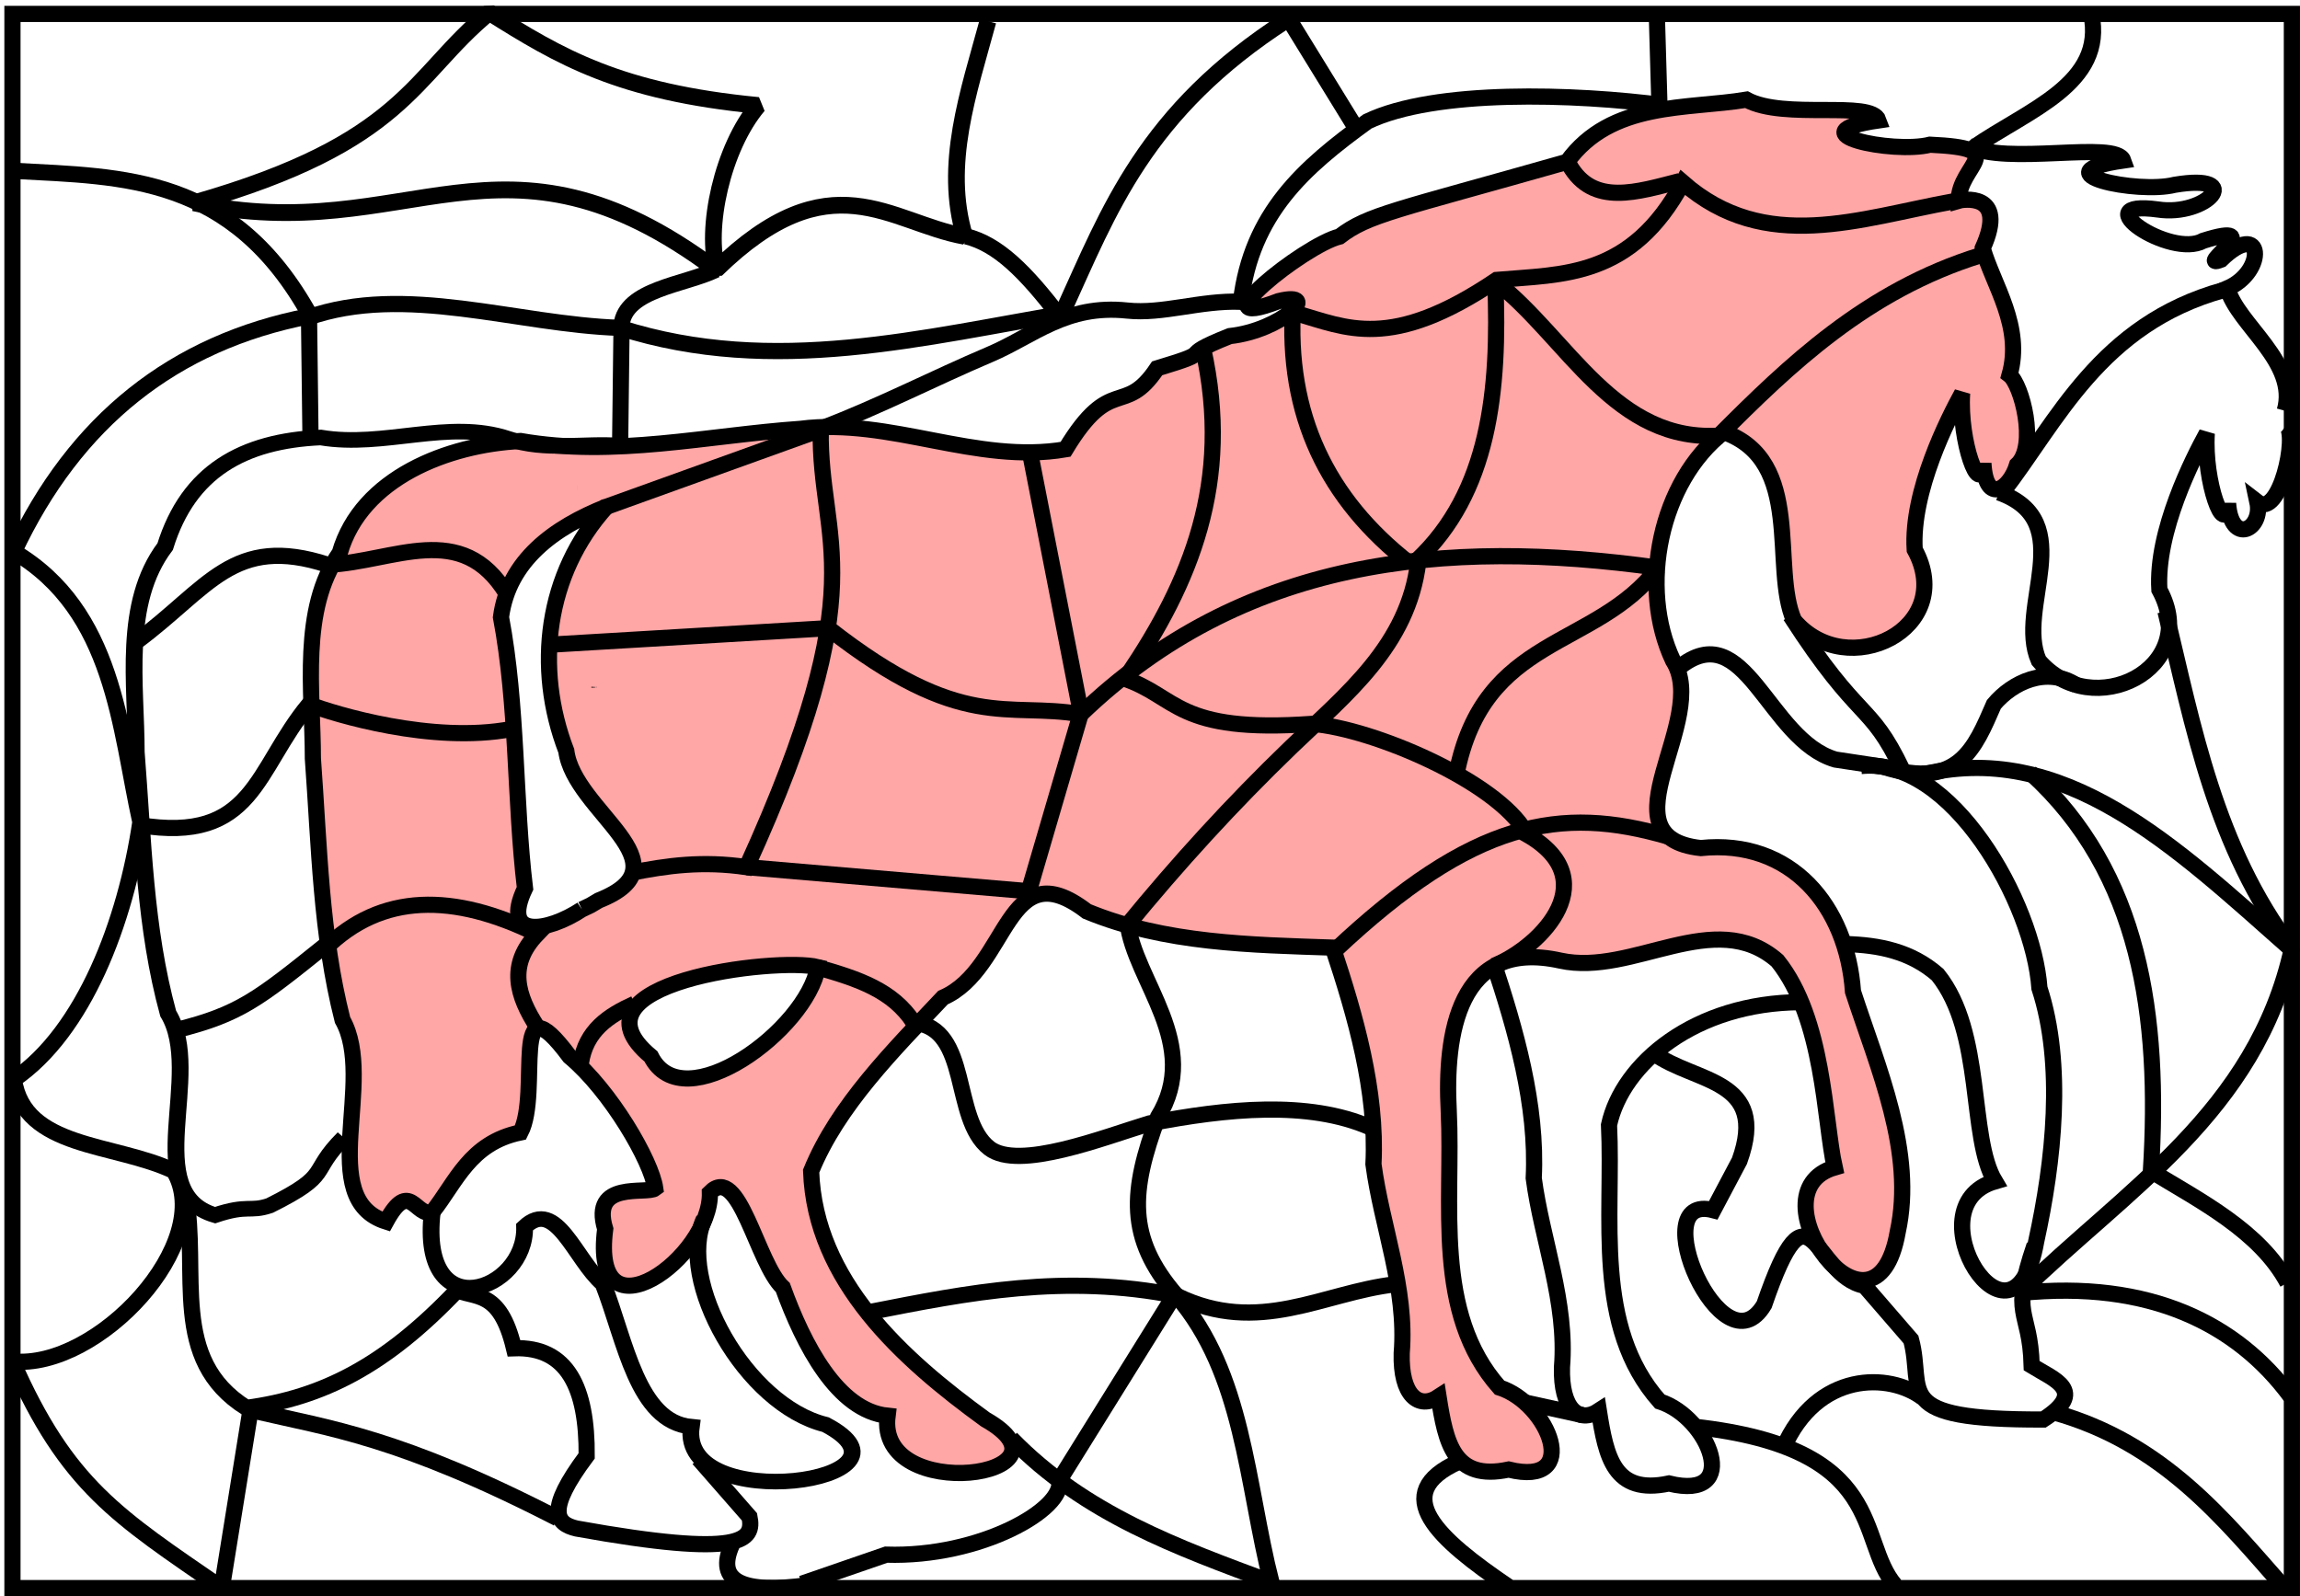 <?xml version="1.0" encoding="UTF-8" standalone="no"?> <svg xmlns:inkscape="http://www.inkscape.org/namespaces/inkscape" xmlns:rdf="http://www.w3.org/1999/02/22-rdf-syntax-ns#" xmlns="http://www.w3.org/2000/svg" xmlns:xlink="http://www.w3.org/1999/xlink" xmlns:ns1="http://sozi.baierouge.fr" xmlns:cc="http://creativecommons.org/ns#" xmlns:dc="http://purl.org/dc/elements/1.1/" xmlns:sodipodi="http://sodipodi.sourceforge.net/DTD/sodipodi-0.dtd" id="Layer_1" sodipodi:docname="johnny_automatic_horse_silhouette.svg" xml:space="preserve" overflow="visible" viewBox="0 0 402.902 279.648" inkscape:version="0.48.4 r9939"><title id="title4251">solution image horse</title><defs id="defs15"><clipPath id="clipPath3806"><rect id="rect3808" style="stroke-linejoin:round;enable-background:accumulate;color:#000000;stroke:#02ff00;stroke-linecap:round;stroke-width:2.835;fill:none" ry="0" height="137.01" width="188.45" y="-66.72" x="489.96"></rect></clipPath><clipPath id="clipPath3830"><rect id="rect3832" style="stroke-linejoin:round;enable-background:accumulate;color:#000000;stroke:#ff7b00;stroke-linecap:round;stroke-width:2.835;fill:none" height="146.17" width="113.07" y="13.242" x="472.64"></rect></clipPath><clipPath id="clipPath3845"><rect id="rect3847" style="stroke-linejoin:round;enable-background:accumulate;color:#000000;stroke:#0b00ff;stroke-linecap:round;stroke-width:2.835;fill:none" height="202.71" width="142.61" y="10.186" x="398.79"></rect></clipPath></defs> <path id="path9" sodipodi:nodetypes="cccccccccccccccccccccccccccccccccccccccccccccccccccccccccccccc" style="fill-opacity:.35;stroke:#000000;stroke-width:2.835;fill:#ff0000" inkscape:connector-curvature="0" d="m347.32 43.492c4.58-10.113-3.874-8.442-4.205-8.342 0.003-6.368 9.394-9.142-5.019-9.8-6.501 1.66-24.163-2.063-9.012-4.255-1.252-3.605-16.52-0.029-23.144-3.633-10.372 1.734-23.689 0.231-31.414 10.885-30.207 8.589-34.811 9.222-39.869 13.094-6.261 1.543-25.517 17.013-10.669 11.31 7.798-1.909 0.461 5.151-8.561 6.131-10.393 4.128-1.29 2.216-12.724 5.65-5.82 8.718-8.011 0.874-16.049 14.186-15.618 2.67-30.678-5.606-46.425-3.587-16.339 1.144-32.649 5.007-49.053 2.131-12.63 0.619-27.861 6.426-31.664 19.616-6.974 9.954-4.705 24.205-4.704 36 1.135 15.378 1.371 30.786 5.194 45.806 5.954 10.586-4.84 31.392 7.628 35.332 4.189-7.669 5.149-0.604 8.116-1.679 4.121-5.161 6.513-12.102 15.433-13.938 3.663-7.037-2.068-27.643 8.601-13.291 7.21 6.012 14.329 18.296 15.004 23.086-1.441 1.129-11.395-1.493-8.768 7.112-2.634 20.359 18.627 4.966 18.34-6.355 5.122-5.241 8.234 12.406 12.777 16.616 3.642 10.06 9.587 21.568 18.348 22.467-2.03 15.796 34.636 10.549 17.118 0.642-14.462-10.52-29.834-24.248-30.511-43.488 4.676-11.539 14.522-21.284 23.092-30.405 11.608-5.067 10.991-26.04 25.217-15.11 13.689 5.654 28.835 5.859 43.077 6.347 3.945 11.914 7.773 25.076 7.119 37.941 1.429 10.823 5.882 21.688 4.95 33.114-0.204 7.366 2.96 9.95 6.46 7.642 1.27 8.047 2.617 14.801 12.275 12.741 12.939 3.184 7.075-11.601-1.607-14.367-11.673-13.154-8.102-32.282-8.889-48.441-0.705-13.343 1.597-30.341 19.563-26.353 12.669 2.781 27.011-9.562 38.011 0.018 8.205 10.2 8.19 27.97 10.039 36.217-14.85 4.325 7.073 33.944 11.036 11.305 3.069-13.997-3.467-28.716-7.833-42.102-1.064-14.95-10.802-26.808-26.677-25.158-17.626-1.916 1.79-22.493-4.856-32.859-6.077-12.84-2.27-31.375 8.889-40.027 14.236 5.083 8.211 23.729 12.319 33.011 9.359 11.011 28.645 1.38 21.134-12.407-0.647-10.239 5.942-23.092 8.305-27.401-0.536 8.561 3.222 18.519 3.731 12.271 0.42 7.431 4.61 4.497 5.895 0.275 3.64-3.343 0.783-14.112-1.315-15.729 2.412-8.53-2.839-15.735-4.703-22.218zm-245.38 115.83c-6.116 4.036-14.241 5.266-9.972-3.691-1.842-15.398-1.277-31.956-4.209-47.505 1.316-9.923 9.308-15.722 18.501-19.362-10.65 11.752-12.661 28.228-7.061 42.79 1.35 10.612 21.661 19.852 5.682 26.202l-1.427 0.846-1.513 0.723m12.088 25.759c-15.634-12.996 22.088-17.423 29.242-15.651-1.969 11.004-23.577 26.927-29.242 15.651z"></path><g id="g4191"><path id="path3" d="m104.09 120.39c0 0.01-0.001 0.017-0.001 0.026-0.001-0.01 0-0.02 0.001-0.03zm-3.024-34.964h-0.002 0.002z" style="stroke:#000000;fill:#221e1f" inkscape:connector-curvature="0"></path><line id="line5" style="stroke-width:0;fill:none" y2="85.427" y1="85.427" x2="101.07" x1="101.07"></line><path id="path7" d="m104.09 120.42c0-0.01 0.001-0.017 0.001-0.026" style="stroke-width:0;fill:none" inkscape:connector-curvature="0"></path><path id="path9-2" style="stroke:#000000;stroke-width:2.835;fill:none" d="m665.18 3.568c2.413-8.522-8.187-14.962-10.05-21.445 6.839-2.944 6.37-12.301-1.114-5.021-4.812 1.85 8.699-7.051-3.09-3.321-5.734 3.218-21.169-7.248-7.978-5.474 8.504 1.314 15.509-6.421 2.958-4.325-6.501 1.66-24.163-2.063-9.012-4.255-1.252-3.605-20.594 0.99-27.218-2.614m5.436 60.774c14.236 5.083 2.864 20.164 6.972 29.446 9.359 11.011 28.645 1.38 21.134-12.407-0.647-10.239 5.942-23.092 8.305-27.401-0.536 8.561 3.222 18.519 3.731 12.271 0.526 7.457 6.155 4.565 5.131-0.234 3.894 3.023 7.149-11.82 5.052-13.429" clip-path="url(#clipPath3806)" sodipodi:nodetypes="ccccccccccccccc" inkscape:connector-curvature="0" transform="translate(-264.95 68.393)"></path><path id="path9-4" style="stroke:#000000;stroke-width:2.835;fill:none" d="m481.69 58.812c3.945 11.914 7.773 25.076 7.119 37.941 1.429 10.823 5.882 21.688 4.95 33.114-0.204 7.366 2.96 9.95 6.46 7.642 1.27 8.047 2.617 14.801 12.275 12.741 12.939 3.184 7.075-11.601-1.607-14.367-11.673-13.154-8.102-32.282-8.889-48.441 2.35-10.796 15.094-21.428 33.569-21.515m7.875-10.177c5.846 0.151 11.432 1.265 16.13 5.357 8.205 10.2 5.388 28.479 10.039 36.217-14.85 4.325 3.253 33.18 7.217 10.541 3.069-13.997 4.937-31.008 0.571-44.394-1.064-14.951-15.385-40.56-31.26-38.91" clip-path="url(#clipPath3830)" sodipodi:nodetypes="cccccccccccccc" inkscape:connector-curvature="0" transform="translate(-220.14 109.65)"></path><path id="path9-7" style="stroke:#000000;stroke-width:2.731;fill:none" d="m494.15 20.893c-6.173-0.513-12.164 1.019-18.317-1.21-9.669-3.503-20.182 1.665-30.5-0.224-12.63 0.619-21.48 5.917-25.283 19.107-6.974 9.954-4.705 24.205-4.704 36 1.135 15.378 1.371 30.786 5.194 45.806 5.954 10.586-4.84 31.392 7.628 35.332 5.357-1.932 5.62-0.497 8.88-1.679 10.394-5.594 6.242-5.627 12.069-11.9m14.364 13.086c-2.135 20.359 15.318 13.879 15.031 2.558 5.122-5.241 8.235 5.785 12.777 9.995 3.642 10.06 5.569 24.114 14.33 25.014-2.03 15.796 39.363 9.531 21.845-0.377-13.022-3.449-24.35-25.364-19.722-36.094" clip-path="url(#clipPath3845)" sodipodi:nodetypes="csccccccccccccc" inkscape:connector-curvature="0" transform="matrix(1.077 0 0 1 -423.46 57.188)"></path><path id="path3851" d="m88.765 104.05c-7.9-13.024-19.719-5.651-31.323-5.093-16.628-5.425-20.859 4.079-33.615 13.497" sodipodi:nodetypes="ccc" style="stroke:#000000;stroke-width:2.835;fill:none" inkscape:connector-curvature="0"></path><path id="path3853" d="m105.57 89.02 38.2-13.751c-0.295 20.086 9.884 26.462-12.988 76.652-7.695-1.13-13.895-0.286-20.373 1.019" sodipodi:nodetypes="cccc" style="stroke:#000000;stroke-width:2.835;fill:none" inkscape:connector-curvature="0"></path><path id="path3855" d="m56.933 166.18c9.893-9.78 22.536-9.734 37.18-2.546-5.237 5.433-3.518 10.865 0 16.298" sodipodi:nodetypes="ccc" style="stroke:#000000;stroke-width:2.835;fill:none" inkscape:connector-curvature="0"></path><path id="path3857" d="m101.75 186.3c0.859-5.782 4.871-8.384 9.422-10.441" sodipodi:nodetypes="cc" style="stroke:#000000;stroke-width:2.835;fill:none" inkscape:connector-curvature="0"></path><path id="path3859" d="m143.26 169.49c7.07 2.012 13.132 4.015 16.807 9.677 10.008 0.934 6.593 16.822 13.226 21.991 5.121 3.991 20.037-1.903 28.034-4.331 13.569-2.631 27.814-4.064 38.703 0.676" sodipodi:nodetypes="ccscc" style="stroke:#000000;stroke-width:2.835;fill:none" inkscape:connector-curvature="0"></path><path id="path3863" d="m24.337 144.54c20.217 3.323 20.335-9.7 29.795-21.137 4.481 1.71 21.585 6.941 35.397 4.329" sodipodi:nodetypes="ccc" style="stroke:#000000;stroke-width:2.835;fill:none" inkscape:connector-curvature="0"></path><path id="path3865" d="m56.933 165.67c-11.648 9.352-14.99 12.042-25.975 14.77" sodipodi:nodetypes="cc" style="stroke:#000000;stroke-width:2.835;fill:none" inkscape:connector-curvature="0"></path><path id="path3869" d="m152.43 229.85c17.042-3.35 34.061-6.764 53.718-2.827 14.386 7.021 25.639-0.577 38.213-2.011" sodipodi:nodetypes="ccc" style="stroke:#000000;stroke-width:2.835;fill:none" inkscape:connector-curvature="0"></path><path id="path3871" d="m197.5 161.6c1.241 10.336 13.154 21.374 5.337 34.125-4.753 12.851-5.542 21.09 3.232 31.236 11.798 13.626 12.266 32.917 16.642 50.253-16.258-6.064-32.628-11.881-45.584-25.211" sodipodi:nodetypes="ccccc" style="stroke:#000000;stroke-width:2.835;fill:none" inkscape:connector-curvature="0"></path><path id="path3873" d="m130.78 151.92 50.677 4.329" sodipodi:nodetypes="cc" style="stroke:#000000;stroke-width:2.835;fill:none" inkscape:connector-curvature="0"></path><path id="path3875" d="m96.15 112.96 48.941-2.907c23.49 18.406 31.32 12.862 44.224 15.078 28.272-27.211 63.405-30.898 101.14-25.668-11.002 14.422-30.543 11.628-35.325 36.183m-21.209 30.792c24.141-22.696 39.396-25.392 58.317-19.863" sodipodi:nodetypes="ccccccc" style="stroke-linejoin:bevel;stroke:#000000;stroke-width:2.835;fill:none" inkscape:connector-curvature="0"></path><rect id="rect3877" style="enable-background:accumulate;color:#000000;stroke:#000000;stroke-linecap:round;stroke-width:2.835;fill:none" height="275.79" width="399.3" y="2.437" x="2.181"></rect><path id="path3879" d="m180.44 79.343 8.913 45.584-9.168 31.323" sodipodi:nodetypes="ccc" style="stroke:#000000;stroke-width:2.835;fill:none" inkscape:connector-curvature="0"></path><path id="path3881" d="m144.03 75.014c10.144-3.862 19.524-8.742 29.413-12.942 7.525-3.196 13.308-8.801 24.021-7.662 6.218 0.661 12.711-1.782 19.908-1.55 1.863-15.504 11.016-23.495 22.155-31.578 11.808-5.673 36.309-4.91 52.205-2.801" sodipodi:nodetypes="cssccc" style="stroke:#000000;stroke-width:2.835;fill:none" inkscape:connector-curvature="0"></path><path id="path3883" d="m196.74 118.82c9.62 3.152 9.16 9.719 33.172 7.994 10.599 0.843 32.191 10.025 37.369 18.999" sodipodi:nodetypes="ccc" style="stroke:#000000;stroke-width:2.835;fill:none" inkscape:connector-curvature="0"></path><path id="path3885" d="m248.44 98.443c-1.746 14.664-12.721 23.242-22.146 32.322-10.517 10.132-19.916 20.452-29.04 31.598" sodipodi:nodetypes="csc" style="stroke:#000000;stroke-width:2.835;fill:none" inkscape:connector-curvature="0"></path><path id="path3887" d="m266.77 145.81c14.845 7.875 3.478 19.896-5.093 23.429" sodipodi:nodetypes="cc" style="stroke:#000000;stroke-width:2.835;fill:none" inkscape:connector-curvature="0"></path><path id="path3889" d="m266.77 245.63 10.441 2.292" style="stroke:#000000;stroke-width:2.835;fill:none" inkscape:connector-curvature="0"></path><path id="path3891" d="m313.63 107.86c12.273 19.059 13.797 14.868 19.609 26.994" sodipodi:nodetypes="cc" style="stroke:#000000;stroke-width:2.835;fill:none" inkscape:connector-curvature="0"></path><path id="path3895" d="m225.52 2.946 12.22 19.863" style="stroke:#000000;stroke-width:2.835;fill:none" inkscape:connector-curvature="0"></path><path id="path3897" d="m54.386 76.287-0.255-20.882c-23.67 4.602-40.928 18.317-51.696 41.255 17.613 10.382 18.507 30.912 22.155 47.366-2.587 17.443-9.851 36.7-22.155 45.074 1.813 12.244 17.582 11.092 28.012 16.044 7.493 12.52-13.377 34.904-28.267 33.36 9.569 21.808 18.476 27.208 36.671 39.727l5.093-31.578" sodipodi:nodetypes="ccccccccc" style="stroke-linejoin:bevel;stroke:#000000;stroke-width:2.835;fill:none" inkscape:connector-curvature="0"></path><path id="path3899" d="m53.877 55.66c17.143-6.05 36.501 1.188 54.751 1.783 26.96 8.581 53.141 1.567 79.453-2.801" sodipodi:nodetypes="ccc" style="stroke:#000000;stroke-width:2.835;fill:none" inkscape:connector-curvature="0"></path><path id="path3901" d="m108.88 57.188-0.255 21.137" style="stroke:#000000;stroke-width:2.835;fill:none" inkscape:connector-curvature="0"></path><path id="path3903" d="m225.52 3.455c-25 16.06-31.28 33.56-39.22 50.932" sodipodi:nodetypes="cc" style="stroke:#000000;stroke-width:2.835;fill:none" inkscape:connector-curvature="0"></path><path id="path3907" d="m205.65 227.04-20.118 32.342c1.086 4.948-13.763 13.52-30.304 12.988l-14.77 5.093" sodipodi:nodetypes="cccc" style="stroke:#000000;stroke-width:2.835;fill:none" inkscape:connector-curvature="0"></path><path id="path3911" d="m32.486 209.22c2.496 13.765-2.928 28.906 10.696 37.435 13.277-1.785 24.324-7.348 36.925-20.627" sodipodi:nodetypes="ccc" style="stroke:#000000;stroke-width:2.835;fill:none" inkscape:connector-curvature="0"></path><path id="path3913" d="m301.15 76.287c12.132-12.165 25.756-25.375 45.838-31.578" sodipodi:nodetypes="cc" style="stroke:#000000;stroke-width:2.835;fill:none" inkscape:connector-curvature="0"></path><path id="path3915" d="m350.81 86.219c9.489-12.22 16.998-29.399 38.708-35.398" sodipodi:nodetypes="cc" style="stroke:#000000;stroke-width:2.835;fill:none" inkscape:connector-curvature="0"></path><path id="path3919" d="m290.71 18.989-0.51-17.571" style="stroke:#000000;stroke-width:2.835;fill:none" inkscape:connector-curvature="0"></path><path id="path3921" d="m345.71 25.865c9.445-6.592 23.221-11.134 20.627-23.429" sodipodi:nodetypes="cc" style="stroke:#000000;stroke-width:2.835;fill:none" inkscape:connector-curvature="0"></path><path id="path3923" d="m294.02 117.03c11.707-9.598 15.607 12.591 27.503 16.043l8.404 1.273c13.182 4.121 16.002-3.275 19.354-10.95 3.193-3.818 9.208-6.767 14.516-3.311" sodipodi:nodetypes="ccccc" style="stroke:#000000;stroke-width:2.835;fill:none" inkscape:connector-curvature="0"></path><path id="path3925" d="m226.53 53.368c-1.292 19.327 6.05 34.149 20.373 45.329" sodipodi:nodetypes="cc" style="stroke:#000000;stroke-width:2.835;fill:none" inkscape:connector-curvature="0"></path><path id="path3927" d="m197.5 118.31c10.905-16.124 18.5-33.766 13.242-57.298" sodipodi:nodetypes="cc" style="stroke:#000000;stroke-width:2.835;fill:none" inkscape:connector-curvature="0"></path><path id="path3929" d="m227.04 54.896c8.822 2.482 16.502 6.716 35.143-5.857 11.644-1.013 23.573-0.324 32.596-17.062 14.463 12.647 30.953 6.27 47.366 3.311" sodipodi:nodetypes="cccc" style="stroke:#000000;stroke-width:2.835;fill:none" inkscape:connector-curvature="0"></path><path id="path3931" d="m274.92 28.921c4.179 7.298 11.886 4.713 19.354 2.801" sodipodi:nodetypes="cc" style="stroke:#000000;stroke-width:2.835;fill:none" inkscape:connector-curvature="0"></path><path id="path3933" d="m289.69 184.52c7.257 5.281 20.24 4.373 15.025 18.845l-4.584 8.658c-12.34-3.26 1.607 28.888 8.913 16.553 8.144-23.736 8.502-5.018 17.571-3.311l8.149 9.422c2.479 9.14-3.904 14.091 23.174 14.006 7.786-5.022 1.882-7.002-2.037-9.422-0.274-10.151-3.857-8.334 0.509-21.137" sodipodi:nodetypes="ccccccccc" style="stroke:#000000;stroke-width:2.835;fill:none" inkscape:connector-curvature="0"></path><path id="path3935" d="m255.57 256.08c-12.55 5.631-3.594 13.588 8.658 21.9" sodipodi:nodetypes="cc" style="stroke:#000000;stroke-width:2.835;fill:none" inkscape:connector-curvature="0"></path><path id="path3937" d="m296.82 249.96c34.126 3.781 28.34 19.848 35.143 27.758" sodipodi:nodetypes="cc" style="stroke:#000000;stroke-width:2.835;fill:none" inkscape:connector-curvature="0"></path><path id="path3939" d="m336.8 244.87c-5.756-4.358-18.487-4.772-24.447 8.913" sodipodi:nodetypes="cc" style="stroke:#000000;stroke-width:2.835;fill:none" inkscape:connector-curvature="0"></path><path id="path3941" d="m2.691 29.94c18.886 1.044 38.08 0.703 51.696 25.466" sodipodi:nodetypes="cc" style="stroke:#000000;stroke-width:2.835;fill:none" inkscape:connector-curvature="0"></path><path id="path3943" d="m173.06 3.71c-3.41 12.563-7.85 25.126-4.08 37.689-13.155-2.377-23.473-13.781-43.546 5.857-37.632-28.172-53.722-3.691-91.422-11.714 37.08-10.598 38.08-22.145 51.696-33.36 12.338 7.762 22.727 13.957 47.112 16.298-6.266 7.385-9.37 21.646-7.13 29.031" sodipodi:nodetypes="ccccccc" style="stroke-linejoin:bevel;stroke:#000000;stroke-width:2.934;fill:none" inkscape:connector-curvature="0"></path><path id="path3945" d="m108.88 56.933c0.669-6.289 11.06-7.005 16.553-9.677" sodipodi:nodetypes="cc" style="stroke:#000000;stroke-width:2.835;fill:none" inkscape:connector-curvature="0"></path><path id="path3947" d="m169.24 41.399c5.537 1.384 10.337 6.09 16.553 14.261" sodipodi:nodetypes="cc" style="stroke:#000000;stroke-width:2.835;fill:none" inkscape:connector-curvature="0"></path><path id="path3949" d="m301.66 76.287c-18.783 1.53-26.971-17.07-39.727-26.994 0.811 19.266-1.096 37.036-13.752 48.894" sodipodi:nodetypes="cccc" style="stroke-linejoin:bevel;stroke:#000000;stroke-width:2.835;fill:none" inkscape:connector-curvature="0"></path><path id="path3951" d="m79.343 225.77c3.797 1.86 8.15-0.18 10.696 10.441 9.403-0.351 12.822 6.992 12.733 18.845-7.154 9.574-5.381 11.895-1.783 12.733 29.249 5.278 31.12 2.038 30.304-2.037l-8.913-10.186" sodipodi:nodetypes="cccccc" style="stroke:#000000;stroke-width:2.835;fill:none" inkscape:connector-curvature="0"></path><path id="path3953" d="m141.48 277.72c-11.262 1.536-16.236-0.52-13.242-7.13" sodipodi:nodetypes="cc" style="stroke:#000000;stroke-width:2.835;fill:none" inkscape:connector-curvature="0"></path><path id="path3955" d="m44.454 247.16c13.301 3.105 25.46 4.564 53.223 18.845" sodipodi:nodetypes="cc" style="stroke:#000000;stroke-width:2.835;fill:none" inkscape:connector-curvature="0"></path><path id="path3957" d="m379.33 107.1c4.93 20.449 8.733 41.245 22.155 59.081-6.306 28.679-29.342 42.388-47.621 60.354 22.846-2.355 38.085 5.515 47.366 18.081" sodipodi:nodetypes="cccc" style="stroke-linejoin:bevel;stroke:#000000;stroke-width:2.835;fill:none" inkscape:connector-curvature="0"></path><path id="path3959" d="m336.04 135.88c25.349-6.633 45.113 12.563 65.192 30.304" sodipodi:nodetypes="cc" style="stroke:#000000;stroke-width:2.835;fill:none" inkscape:connector-curvature="0"></path><path id="path3961" d="m355.65 135.37c19.358 17.564 22.806 42.716 21.137 69.776 8.6 5.237 19.131 10.579 23.938 19.609" sodipodi:nodetypes="ccc" style="stroke:#000000;stroke-width:2.835;fill:none" inkscape:connector-curvature="0"></path><path id="path3963" d="m359.72 247.42c19.281 5.359 29.871 18.793 40.491 30.814" sodipodi:nodetypes="cc" style="stroke:#000000;stroke-width:2.835;fill:none" inkscape:connector-curvature="0"></path><path id="path3965" d="m58.715 99.207z" style="stroke:#000000;stroke-width:1px;fill:none" inkscape:connector-curvature="0"></path></g></svg> 